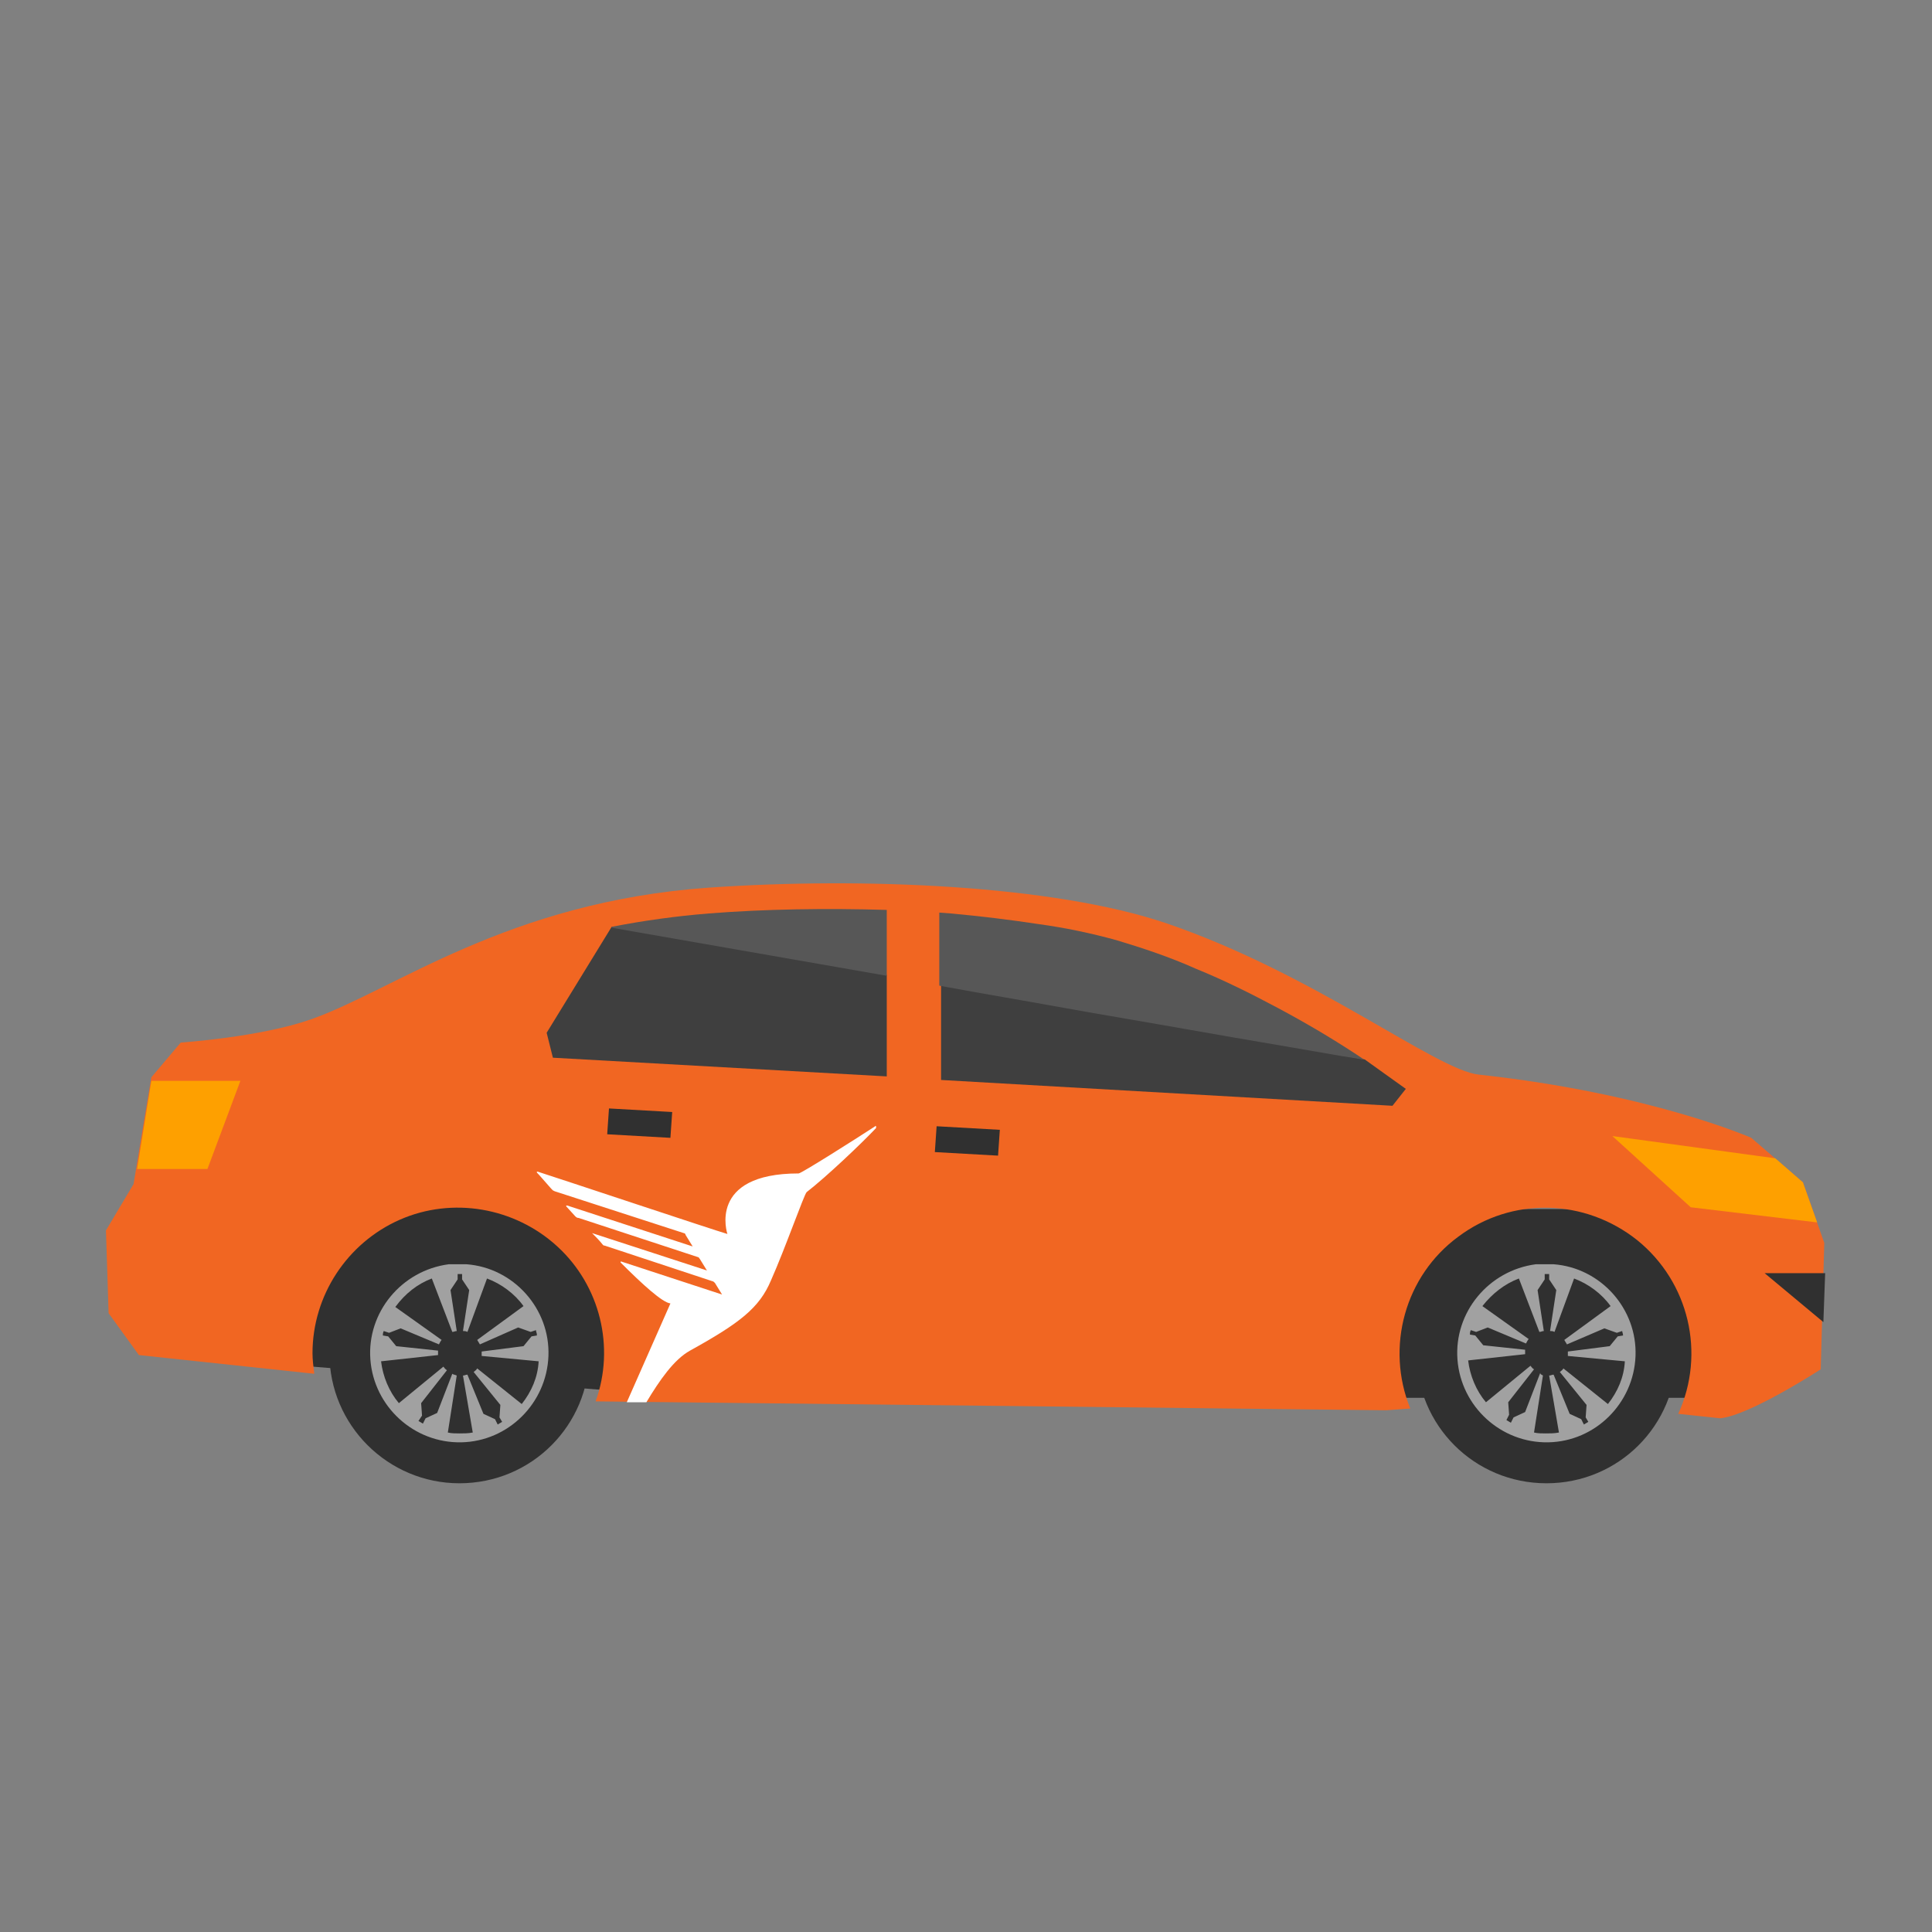 <?xml version="1.0" encoding="utf-8"?>
<!-- Generator: Adobe Illustrator 24.1.0, SVG Export Plug-In . SVG Version: 6.00 Build 0)  -->
<svg version="1.1" id="Layer_1" xmlns="http://www.w3.org/2000/svg" xmlns:xlink="http://www.w3.org/1999/xlink" x="0px" y="0px"
	 viewBox="0 0 217 217" style="enable-background:new 0 0 217 217;" xml:space="preserve">
<rect x="0" y="0" width="217" height="217" fill="#808080" stroke="none"/>
<style type="text/css">
	.st0{fill:#303030;}
	.st1{fill:#F16622;}
	.st2{fill-rule:evenodd;clip-rule:evenodd;fill:#A1A1A1;}
	.st3{fill:#FEA000;}
	.st4{fill:#3F3F3F;}
	.st5{fill:#575757;}
	.st6{fill:#FFFFFF;}
</style>
<path class="st0" d="M153.9,135.8h41.5v21.2h-41.5V135.8z"/>
<rect x="41.9" y="123.5" transform="matrix(8.002496e-02 -0.997 0.997 8.002496e-02 -95.477 185.063)" class="st0" width="21.2" height="41.5"/>
<path class="st1" d="M202.5,132.8l-5.8-5c0,0-11.3-5-30.6-7.1c-4.8-0.5-18.4-11.3-35.1-17c-12.7-4.3-34.1-5.2-51.4-4
	c-22.6,1.6-35.3,11.5-44.7,14.8c-5.7,2-14.6,2.6-14.6,2.6L17,121l-2,12l-3.1,5.2l0.3,9.3l3.4,4.7l19.7,2.1c-0.1-0.8-0.2-1.6-0.2-2.3
	c0-6.5,3.9-12.4,9.8-15s12.9-1.4,17.7,3c4.8,4.4,6.5,11.3,4.3,17.4l88.8,1l2.7-0.2c-2.8-6.9-0.6-14.9,5.4-19.3
	c6-4.5,14.2-4.3,20.1,0.4c5.8,4.7,7.7,12.7,4.6,19.5l4.7,0.5c3.3-0.3,11.3-5.5,11.3-5.5l0.4-14.2L202.5,132.8z"/>
<path class="st0" d="M51.6,166.6c8.1,0,14.6-6.5,14.6-14.6c0-8.1-6.5-14.6-14.6-14.6C43.6,137.4,37,144,37,152
	C37,160.1,43.6,166.6,51.6,166.6z"/>
<path class="st2" d="M52.2,142l0.2,0l0,0c5.3,0.4,9.4,5,9.2,10.3c-0.2,5.3-4.5,9.6-9.8,9.7c-5.3,0.1-9.8-4-10.2-9.3
	c-0.4-5.3,3.5-10,8.8-10.7h0.1l0.3,0h0.1l0.3,0h0.4h0.3H52H52.2z M51.3,154.5l-1,6.4c0.4,0.1,0.9,0.1,1.3,0.1c0.5,0,1,0,1.5-0.1
	l-1.1-6.4c0.2,0,0.3-0.1,0.5-0.1l1.8,4.4l1.3,0.6l0.3,0.6c0.2-0.1,0.3-0.2,0.5-0.3h0l-0.3-0.5l0.1-1.4l-3-3.7
	c0.1-0.1,0.3-0.2,0.4-0.4l5,4c1.1-1.4,1.8-3,1.9-4.8l-6.4-0.6c0-0.2,0-0.3,0-0.5l4.7-0.6l0.9-1.1l0.6-0.1c0,0,0,0,0-0.1
	c0-0.2-0.1-0.3-0.1-0.5l-0.6,0.2l-1.4-0.5l-4.3,1.9c-0.1-0.2-0.2-0.3-0.3-0.5l5.2-3.8c-1-1.4-2.5-2.5-4.1-3.1l-2.2,6
	c-0.2-0.1-0.3-0.1-0.5-0.1l0.7-4.6l-0.8-1.2v-0.6h-0.2h-0.3l0,0.6l-0.8,1.2l0.7,4.6c-0.2,0-0.3,0.1-0.5,0.1l-2.3-6
	c-1.6,0.6-3,1.7-4.1,3.2l5.2,3.7c-0.1,0.1-0.2,0.3-0.3,0.5l-4.3-1.8l-1.3,0.5l-0.6-0.2c-0.1,0.2-0.1,0.4-0.1,0.5l0.6,0.1l0.9,1.1
	l4.7,0.5c0,0.2,0,0.4,0,0.5l-6.4,0.7c0.2,1.7,0.9,3.4,2,4.7l5-4.1c0.1,0.1,0.2,0.3,0.4,0.4l-2.9,3.7l0.1,1.4l-0.4,0.6
	c0.2,0.1,0.3,0.2,0.5,0.3l0.3-0.6l1.3-0.6l1.7-4.4C50.9,154.4,51.1,154.4,51.3,154.5z"/>
<path class="st0" d="M173.7,166.6c8.1,0,14.6-6.5,14.6-14.6c0-8.1-6.5-14.6-14.6-14.6c-8.1,0-14.6,6.5-14.6,14.6
	C159.1,160.1,165.6,166.6,173.7,166.6z"/>
<path class="st0" d="M166.5,151.3l4.7,0.5c0-0.3,0.1-0.5,0.2-0.7l-4.3-1.8l-1.3,0.5l-1.6-0.5c-0.1,0.2-0.1,0.4-0.2,0.6l1.7,0.4
	L166.5,151.3z"/>
<path class="st0" d="M172.2,150c0.2-0.2,0.4-0.3,0.6-0.4l-2.7-7c-1.8,0.7-3.4,1.9-4.5,3.5l6.1,4.3C171.8,150.3,172,150.2,172.2,150z
	"/>
<path class="st0" d="M175.7,150.5L175.7,150.5l6.1-4.3c-0.1-0.1-0.1-0.2-0.2-0.3c-1.1-1.5-2.7-2.6-4.4-3.2l-2.6,7
	C175,149.8,175.4,150.1,175.7,150.5z"/>
<path class="st0" d="M171.7,153.5c-0.3-0.4-0.5-0.8-0.5-1.2l-7.5,0.8c0.2,1.8,0.9,3.6,2.1,5l0.2,0.3L171.7,153.5
	C171.8,153.6,171.7,153.6,171.7,153.5z"/>
<path class="st0" d="M172.6,144.9l0.7,4.6c0.3,0,0.5,0,0.8,0l0.7-4.6l-0.8-1.2l0-1.7c-0.2,0-0.4,0-0.6,0l0.1,1.7L172.6,144.9z"/>
<path class="st0" d="M171.1,158.7l1.7-4.4c-0.2-0.1-0.5-0.2-0.7-0.4l-2.9,3.7l0.1,1.4l-0.9,1.4c0.2,0.1,0.4,0.2,0.6,0.3l0.8-1.5
	L171.1,158.7z"/>
<path class="st0" d="M175.6,153.6l5.8,4.7c1.2-1.5,2-3.4,2.2-5.3l-7.5-0.7C176.1,152.7,175.9,153.2,175.6,153.6L175.6,153.6z"/>
<path class="st0" d="M181.6,149.5l-1.4-0.5L176,151c0.1,0.2,0.2,0.5,0.2,0.7l4.7-0.6l0.9-1.1l1.6-0.4c-0.1-0.2-0.1-0.4-0.2-0.6
	L181.6,149.5z"/>
<path class="st0" d="M173.3,154.5l-1.1,7.4c1.1,0.2,2.1,0.2,3.2,0l-1.3-7.4C173.9,154.5,173.6,154.5,173.3,154.5z"/>
<path class="st0" d="M178.3,157.6l-3-3.7c0,0,0,0,0,0c-0.2,0.1-0.4,0.3-0.6,0.4l1.8,4.4l1.3,0.6l0.8,1.4c0.2-0.1,0.4-0.2,0.5-0.3
	l-0.9-1.4L178.3,157.6z"/>
<path class="st0" d="M173.7,154.6c1.4,0,2.6-1.1,2.6-2.5c0-1.4-1.1-2.6-2.6-2.6c-1.4,0-2.6,1.1-2.6,2.6
	C171.1,153.4,172.3,154.6,173.7,154.6z"/>
<path class="st2" d="M174.3,142l0.2,0v0c5.3,0.4,9.4,5,9.2,10.3c-0.2,5.3-4.5,9.6-9.8,9.7c-5.3,0.1-9.8-4-10.2-9.3
	c-0.4-5.3,3.5-10,8.8-10.7h0.1l0.4,0h0.1l0.3,0h0.4h0.3h0.2H174.3z M173.3,154.5l-1,6.4h0c0.4,0.1,0.9,0.1,1.3,0.1
	c0.5,0,1,0,1.5-0.1l-1.1-6.4c0.2,0,0.3-0.1,0.5-0.1l1.8,4.4l1.3,0.6l0.3,0.6c0.2-0.1,0.3-0.2,0.5-0.3l-0.3-0.5l0.1-1.4l-3-3.7
	c0.1-0.1,0.3-0.2,0.4-0.4l5,4c1.1-1.4,1.8-3,1.9-4.8l-6.4-0.6c0-0.2,0-0.3,0-0.5l4.7-0.6l0.9-1.1l0.6-0.1c0-0.2-0.1-0.4-0.1-0.5
	l-0.6,0.2l-1.4-0.5L176,151c-0.1-0.2-0.2-0.3-0.3-0.5l5.2-3.8c-1-1.4-2.5-2.5-4.1-3.1l-2.2,6c-0.2-0.1-0.3-0.1-0.5-0.1l0.7-4.6
	l-0.8-1.2v-0.6h-0.2h-0.3l0,0.6l-0.8,1.2l0.7,4.6c-0.2,0-0.3,0.1-0.5,0.1l-2.3-6c-1.6,0.6-3,1.7-4.1,3.1l5.2,3.7
	c-0.1,0.1-0.2,0.3-0.3,0.5l-4.3-1.8l-1.3,0.5l-0.6-0.2c-0.1,0.2-0.1,0.4-0.1,0.5l0.6,0.1l0.9,1.1l4.7,0.5c0,0.2,0,0.4,0,0.5
	l-6.4,0.7c0.2,1.7,0.9,3.4,2,4.7l5-4.1c0.1,0.1,0.2,0.3,0.4,0.4l-2.9,3.7l0.1,1.4l-0.3,0.6c0.2,0.1,0.3,0.2,0.5,0.3l0,0l0.3-0.6
	l1.3-0.6l1.7-4.4C173,154.4,173.2,154.4,173.3,154.5z"/>
<path class="st3" d="M189.9,135.6l14.2,1.7l-1.6-4.5l-3.1-2.7l-18.3-2.5L189.9,135.6z"/>
<path class="st0" d="M198.2,143l6.6,5.5l0.2-5.5H198.2z"/>
<path class="st3" d="M27,121.4H17l-1.6,9.9h7.9L27,121.4z"/>
<path class="st0" d="M75.3,127.8l-7.1-0.4l0.2-2.9l7.1,0.4L75.3,127.8z"/>
<path class="st0" d="M112.1,129.8l-7.1-0.4l0.2-2.9l7.1,0.4L112.1,129.8z"/>
<path class="st4" d="M61.4,116l0.7,2.8l37.5,2.1v-11.4l-30.9-5.4L61.4,116z"/>
<path class="st4" d="M153.3,119l-47.6-8.4v10.7l50.7,2.9l1.5-1.9C157.9,122.3,153,118.8,153.3,119z"/>
<path class="st5" d="M68.7,104.1L68.7,104.1L68.7,104.1z"/>
<path class="st5" d="M79.6,102.6c-3.7,0.3-7.3,0.8-10.9,1.5l0,0.1l30.9,5.4v-7.4C92.8,102,85.9,102.1,79.6,102.6z"/>
<path class="st5" d="M152.3,118.4c-2.9-1.9-5.8-3.6-8.8-5.2c-3-1.6-6-3.1-9.2-4.4c-2.9-1.3-5.9-2.3-8.9-3.2
	c-2.9-0.8-5.8-1.4-8.7-1.8c-3.3-0.5-6.6-0.9-9.9-1.2l-1.3-0.1v8.1c0,0,0,0.1,0,0.1c0,0,0.4,0.1,0.5,0.1l3.3,0.6l5.7,1l7.3,1.3
	l8.1,1.4l8,1.4l7,1.2l5.2,0.9l2.5,0.4l0.1,0C152.9,118.8,152.6,118.6,152.3,118.4z"/>
<path class="st6" d="M72.6,157.5c1.5-2.5,3.1-4.8,4.9-5.8c5.6-3.1,7.8-4.8,9.1-7.9c1.6-3.6,3.7-9.6,4-9.9c2.2-1.7,6.2-5.5,7.8-7.2
	c0,0,0-0.1,0-0.2c0,0-0.1-0.1-0.1,0c-2.3,1.5-8.3,5.3-8.6,5.3c-10.3,0-8,6.8-8,6.8c-1.4-0.4-18.8-6.2-21.3-7c0,0-0.1,0-0.1,0
	c0,0,0,0.1,0,0.1c0.3,0.3,0.8,0.9,1.6,1.8c0.1,0.1,0.1,0.1,0.2,0.2l0.2,0.1l14.5,4.7c0.1,0,0.2,0.1,0.2,0.2l0.8,1.3c0,0,0,0,0,0
	l-14.1-4.6c0,0,0,0-0.1,0c0,0,0,0,0,0.1l1,1.1c0.1,0.1,0.2,0.2,0.4,0.2l13.4,4.4c0.1,0,0.1,0.1,0.2,0.2l0.8,1.3c0,0,0,0,0,0
	c0,0,0,0,0,0l-12.9-4.2c0,0,0,0,0,0c0,0,0,0,0,0c0.4,0.4,0.8,0.8,1.2,1.3c0.1,0.1,0.1,0.1,0.2,0.1l12.1,4c0.1,0,0.2,0.1,0.3,0.2
	l0.8,1.3c0,0,0,0,0,0c0,0,0,0,0,0l-11.3-3.7c0,0-0.1,0-0.1,0c0,0,0,0,0,0.1c2.5,2.5,4.7,4.5,5.6,4.6l-4.9,11.1L72.6,157.5z"/>
</svg>
